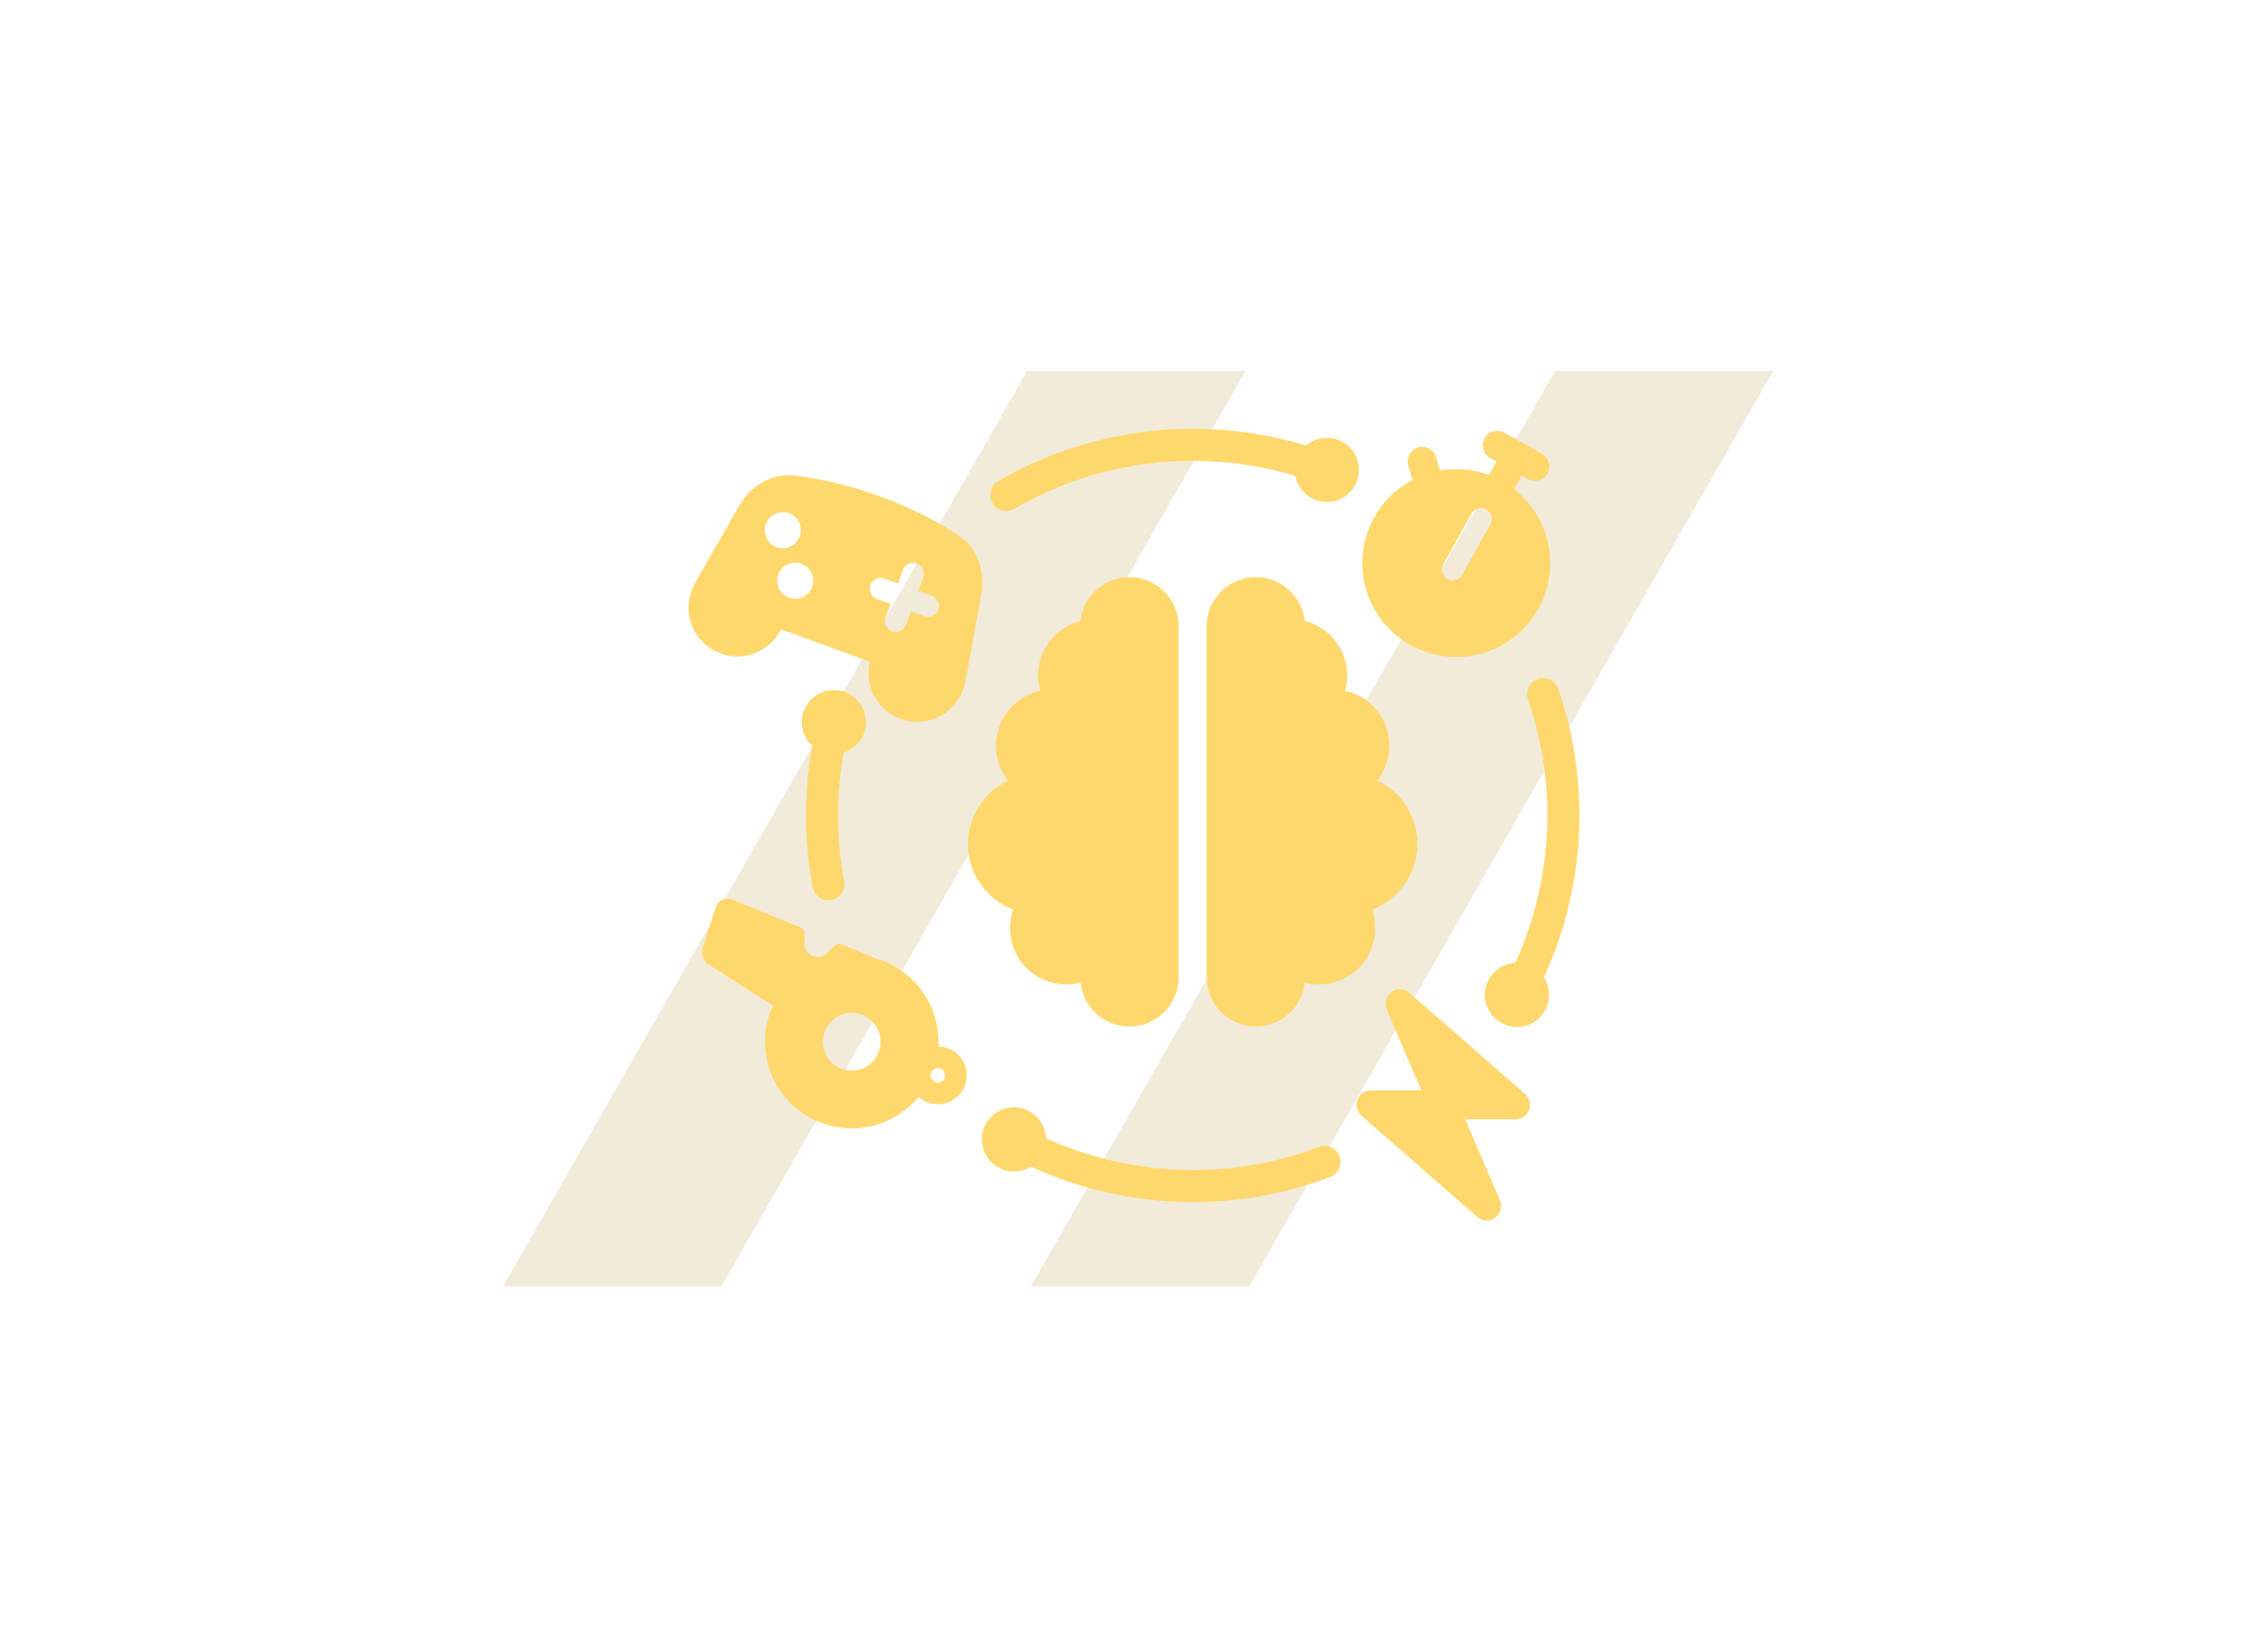 <svg width="275" height="200" viewBox="0 0 275 200" fill="none" xmlns="http://www.w3.org/2000/svg">
<g opacity="0.3">
<path d="M188.53 45L125 156H151.47L215 45H188.53Z" fill="#D2BD83"/>
<path d="M124.529 45L61 156H87.47L151 45H124.529Z" fill="#D2BD83"/>
</g>
<g clip-path="url(#clip0_86_949)">
<path d="M116.817 83.53L116.763 83.671C115.65 86.73 112.263 88.311 109.196 87.197C106.65 86.271 105.062 83.733 105.342 81.039L105.428 80.237L94.731 76.345L94.279 77.014C92.761 79.256 89.912 80.183 87.366 79.256C84.306 78.143 82.726 74.756 83.839 71.697L83.894 71.557C84.01 71.23 84.15 70.926 84.329 70.622L89.585 61.412C90.97 58.991 93.43 57.388 96.202 57.675C98.779 57.948 102.36 58.617 106.673 60.19C110.986 61.763 114.163 63.553 116.304 64.994C118.616 66.551 119.472 69.369 118.982 72.109L117.09 82.542C117.028 82.884 116.942 83.211 116.825 83.53H116.817ZM96.981 65.04C97.245 64.308 97.105 63.483 96.599 62.884C96.093 62.284 95.314 61.996 94.544 62.136C93.773 62.269 93.135 62.806 92.87 63.546C92.605 64.277 92.745 65.103 93.251 65.702C93.757 66.302 94.536 66.59 95.307 66.45C96.078 66.309 96.716 65.78 96.981 65.04ZM97.167 68.372C96.436 68.108 95.61 68.248 95.011 68.754C94.411 69.26 94.123 70.038 94.263 70.809C94.396 71.58 94.933 72.218 95.673 72.483C96.404 72.748 97.23 72.608 97.829 72.102C98.429 71.596 98.717 70.817 98.576 70.046C98.444 69.275 97.907 68.637 97.167 68.372ZM109.476 69.12L108.876 70.763L107.234 70.163C106.549 69.914 105.801 70.264 105.552 70.949C105.303 71.635 105.653 72.382 106.338 72.631L107.981 73.23L107.382 74.873C107.133 75.558 107.483 76.306 108.168 76.555C108.853 76.804 109.6 76.454 109.85 75.768L110.449 74.126L112.092 74.725C112.777 74.974 113.524 74.624 113.773 73.939C114.022 73.254 113.672 72.506 112.987 72.257L111.344 71.658L111.944 70.015C112.193 69.33 111.843 68.583 111.158 68.334C110.472 68.084 109.725 68.435 109.476 69.12Z" fill="#FFD86D"/>
<path d="M108.526 135.435C103.505 138.338 97.074 136.61 94.17 131.589C92.403 128.521 92.349 124.932 93.719 121.943L85.988 117.03C85.747 116.874 85.552 116.672 85.412 116.431L85.357 116.337C85.108 115.909 85.054 115.395 85.209 114.928L86.782 110.016C86.891 109.658 87.14 109.362 87.459 109.175C87.856 108.941 88.347 108.91 88.767 109.089L97.012 112.46C97.347 112.593 97.565 112.92 97.557 113.285L97.541 114.414C97.526 115.076 97.923 115.676 98.522 115.932C99.137 116.189 99.846 116.057 100.313 115.582L101.154 114.734C101.403 114.477 101.776 114.407 102.111 114.539L106.113 116.174C106.175 116.197 106.245 116.236 106.292 116.267C108.775 117.007 110.986 118.665 112.38 121.079C113.439 122.916 113.882 124.94 113.773 126.91C114.965 126.925 116.117 127.556 116.755 128.661C117.721 130.335 117.145 132.484 115.471 133.449C114.124 134.228 112.473 134.01 111.383 133.021C110.605 133.963 109.647 134.788 108.526 135.435ZM99.768 126.334C99.768 127.587 100.437 128.739 101.519 129.37C102.602 130 103.941 129.993 105.023 129.37C106.105 128.747 106.775 127.587 106.775 126.334C106.775 125.08 106.105 123.928 105.023 123.297C103.941 122.667 102.602 122.674 101.519 123.297C100.437 123.92 99.768 125.08 99.768 126.334ZM114.155 131.176C114.575 130.935 114.716 130.397 114.474 129.977C114.233 129.557 113.696 129.417 113.275 129.658C112.855 129.899 112.715 130.436 112.956 130.857C113.197 131.277 113.735 131.417 114.155 131.176Z" fill="#FFD86D"/>
<path d="M186.978 55.044C187.827 55.519 188.13 56.578 187.655 57.426C187.18 58.275 186.122 58.571 185.273 58.104L184.51 57.675L183.591 59.318C187.943 62.712 189.298 68.871 186.519 73.838C183.451 79.334 176.522 81.296 171.026 78.229C165.53 75.161 163.568 68.232 166.635 62.736C167.748 60.735 169.376 59.209 171.26 58.221L170.754 56.422C170.489 55.488 171.034 54.523 171.96 54.258C172.895 53.993 173.86 54.538 174.125 55.465L174.584 57.076C176.538 56.726 178.593 56.881 180.54 57.605L181.458 55.963L180.695 55.535C179.847 55.06 179.543 54.001 180.018 53.152C180.493 52.304 181.552 52.008 182.4 52.475L184.697 53.752L186.994 55.029L186.978 55.044ZM178.414 62.3L174.997 68.419C174.638 69.058 174.864 69.852 175.503 70.21C176.141 70.568 176.935 70.342 177.293 69.704L180.711 63.584C181.069 62.946 180.843 62.152 180.205 61.794C179.567 61.436 178.772 61.661 178.414 62.3Z" fill="#FFD86D"/>
<path d="M168.13 122.418C167.811 121.67 168.045 120.791 168.714 120.308C169.384 119.825 170.279 119.872 170.902 120.409L184.915 132.671C185.46 133.154 185.663 133.924 185.406 134.602C185.149 135.279 184.495 135.738 183.763 135.738H177.659L181.871 145.555C182.198 146.303 181.957 147.183 181.287 147.665C180.626 148.148 179.723 148.101 179.1 147.564L165.086 135.302C164.541 134.82 164.339 134.049 164.596 133.371C164.853 132.694 165.507 132.235 166.239 132.235H172.342L168.13 122.41V122.418Z" fill="#FFD86D"/>
<path d="M136.95 69.992C140.235 69.992 142.914 72.662 142.914 75.955V118.533C142.914 121.818 140.243 124.496 136.95 124.496C133.875 124.496 131.337 122.168 131.018 119.163C130.465 119.311 129.881 119.389 129.282 119.389C125.521 119.389 122.469 116.337 122.469 112.577C122.469 111.791 122.61 111.02 122.851 110.319C119.636 109.105 117.362 105.999 117.362 102.355C117.362 98.961 119.355 96.026 122.236 94.663C121.309 93.503 120.764 92.032 120.764 90.436C120.764 87.166 123.061 84.441 126.129 83.772C125.957 83.188 125.872 82.557 125.872 81.919C125.872 78.734 128.067 76.056 131.01 75.309C131.329 72.327 133.859 69.999 136.942 69.999L136.95 69.992ZM152.279 69.992C155.354 69.992 157.877 72.32 158.212 75.301C161.17 76.049 163.35 78.719 163.35 81.911C163.35 82.549 163.264 83.18 163.093 83.764C166.16 84.426 168.457 87.158 168.457 90.428C168.457 92.024 167.912 93.495 166.986 94.655C169.874 96.018 171.859 98.953 171.859 102.347C171.859 105.991 169.578 109.097 166.37 110.312C166.612 111.012 166.752 111.783 166.752 112.569C166.752 116.33 163.7 119.381 159.94 119.381C159.34 119.381 158.757 119.304 158.204 119.156C157.885 122.161 155.354 124.488 152.271 124.488C148.986 124.488 146.308 121.818 146.308 118.525V75.947C146.308 72.662 148.978 69.984 152.271 69.984L152.279 69.992Z" fill="#FFD86D"/>
<path d="M101.106 91.463C103.256 91.463 104.999 89.721 104.999 87.571C104.999 85.421 103.256 83.678 101.106 83.678C98.957 83.678 97.214 85.421 97.214 87.571C97.214 89.721 98.957 91.463 101.106 91.463Z" fill="#FFD86D"/>
<path d="M160.89 60.875C163.04 60.875 164.782 59.132 164.782 56.983C164.782 54.833 163.04 53.09 160.89 53.09C158.74 53.09 156.997 54.833 156.997 56.983C156.997 59.132 158.74 60.875 160.89 60.875Z" fill="#FFD86D"/>
<path d="M183.934 124.543C186.083 124.543 187.826 122.8 187.826 120.65C187.826 118.501 186.083 116.758 183.934 116.758C181.784 116.758 180.041 118.501 180.041 120.65C180.041 122.8 181.784 124.543 183.934 124.543Z" fill="#FFD86D"/>
<path d="M122.944 142.075C125.094 142.075 126.837 140.333 126.837 138.183C126.837 136.033 125.094 134.29 122.944 134.29C120.795 134.29 119.052 136.033 119.052 138.183C119.052 140.333 120.795 142.075 122.944 142.075Z" fill="#FFD86D"/>
<path d="M122.026 61.973C121.357 61.973 120.703 61.63 120.345 61.008C119.8 60.081 120.119 58.89 121.045 58.345C128.169 54.195 136.32 52 144.619 52C150.474 52 156.196 53.066 161.606 55.169C162.611 55.558 163.101 56.687 162.712 57.691C162.323 58.695 161.194 59.186 160.19 58.797C155.23 56.866 149.991 55.893 144.611 55.893C137.005 55.893 129.531 57.901 122.999 61.708C122.688 61.887 122.353 61.973 122.018 61.973H122.026Z" fill="#FFD86D"/>
<path d="M100.438 109.175C99.519 109.175 98.702 108.521 98.531 107.587C97.993 104.737 97.729 101.81 97.729 98.891C97.729 94.897 98.235 90.926 99.223 87.096C99.496 86.053 100.555 85.43 101.598 85.702C102.641 85.975 103.264 87.034 102.991 88.077C102.081 91.588 101.621 95.231 101.621 98.898C101.621 101.584 101.87 104.262 102.361 106.878C102.555 107.937 101.863 108.949 100.804 109.152C100.679 109.175 100.562 109.183 100.446 109.183L100.438 109.175Z" fill="#FFD86D"/>
<path d="M144.618 145.781C136.708 145.781 128.892 143.773 122.01 139.981C121.068 139.46 120.725 138.276 121.247 137.334C121.769 136.392 122.952 136.05 123.894 136.571C130.2 140.051 137.37 141.889 144.626 141.889C149.897 141.889 155.043 140.947 159.924 139.086C160.928 138.704 162.049 139.21 162.439 140.215C162.82 141.219 162.314 142.34 161.31 142.729C155.985 144.754 150.372 145.781 144.626 145.781H144.618Z" fill="#FFD86D"/>
<path d="M183.934 122.62C183.615 122.62 183.288 122.542 182.992 122.379C182.05 121.857 181.715 120.674 182.237 119.732C185.756 113.394 187.617 106.185 187.617 98.891C187.617 94.064 186.823 89.323 185.258 84.799C184.907 83.787 185.445 82.674 186.457 82.323C187.469 81.973 188.582 82.51 188.932 83.522C190.645 88.451 191.509 93.62 191.509 98.891C191.509 106.847 189.477 114.702 185.639 121.616C185.281 122.254 184.619 122.62 183.934 122.62Z" fill="#FFD86D"/>
</g>
<defs>
<clipPath id="clip0_86_949">
<rect width="108.02" height="96" fill="white" transform="translate(83.49 52)"/>
</clipPath>
</defs>
</svg>
